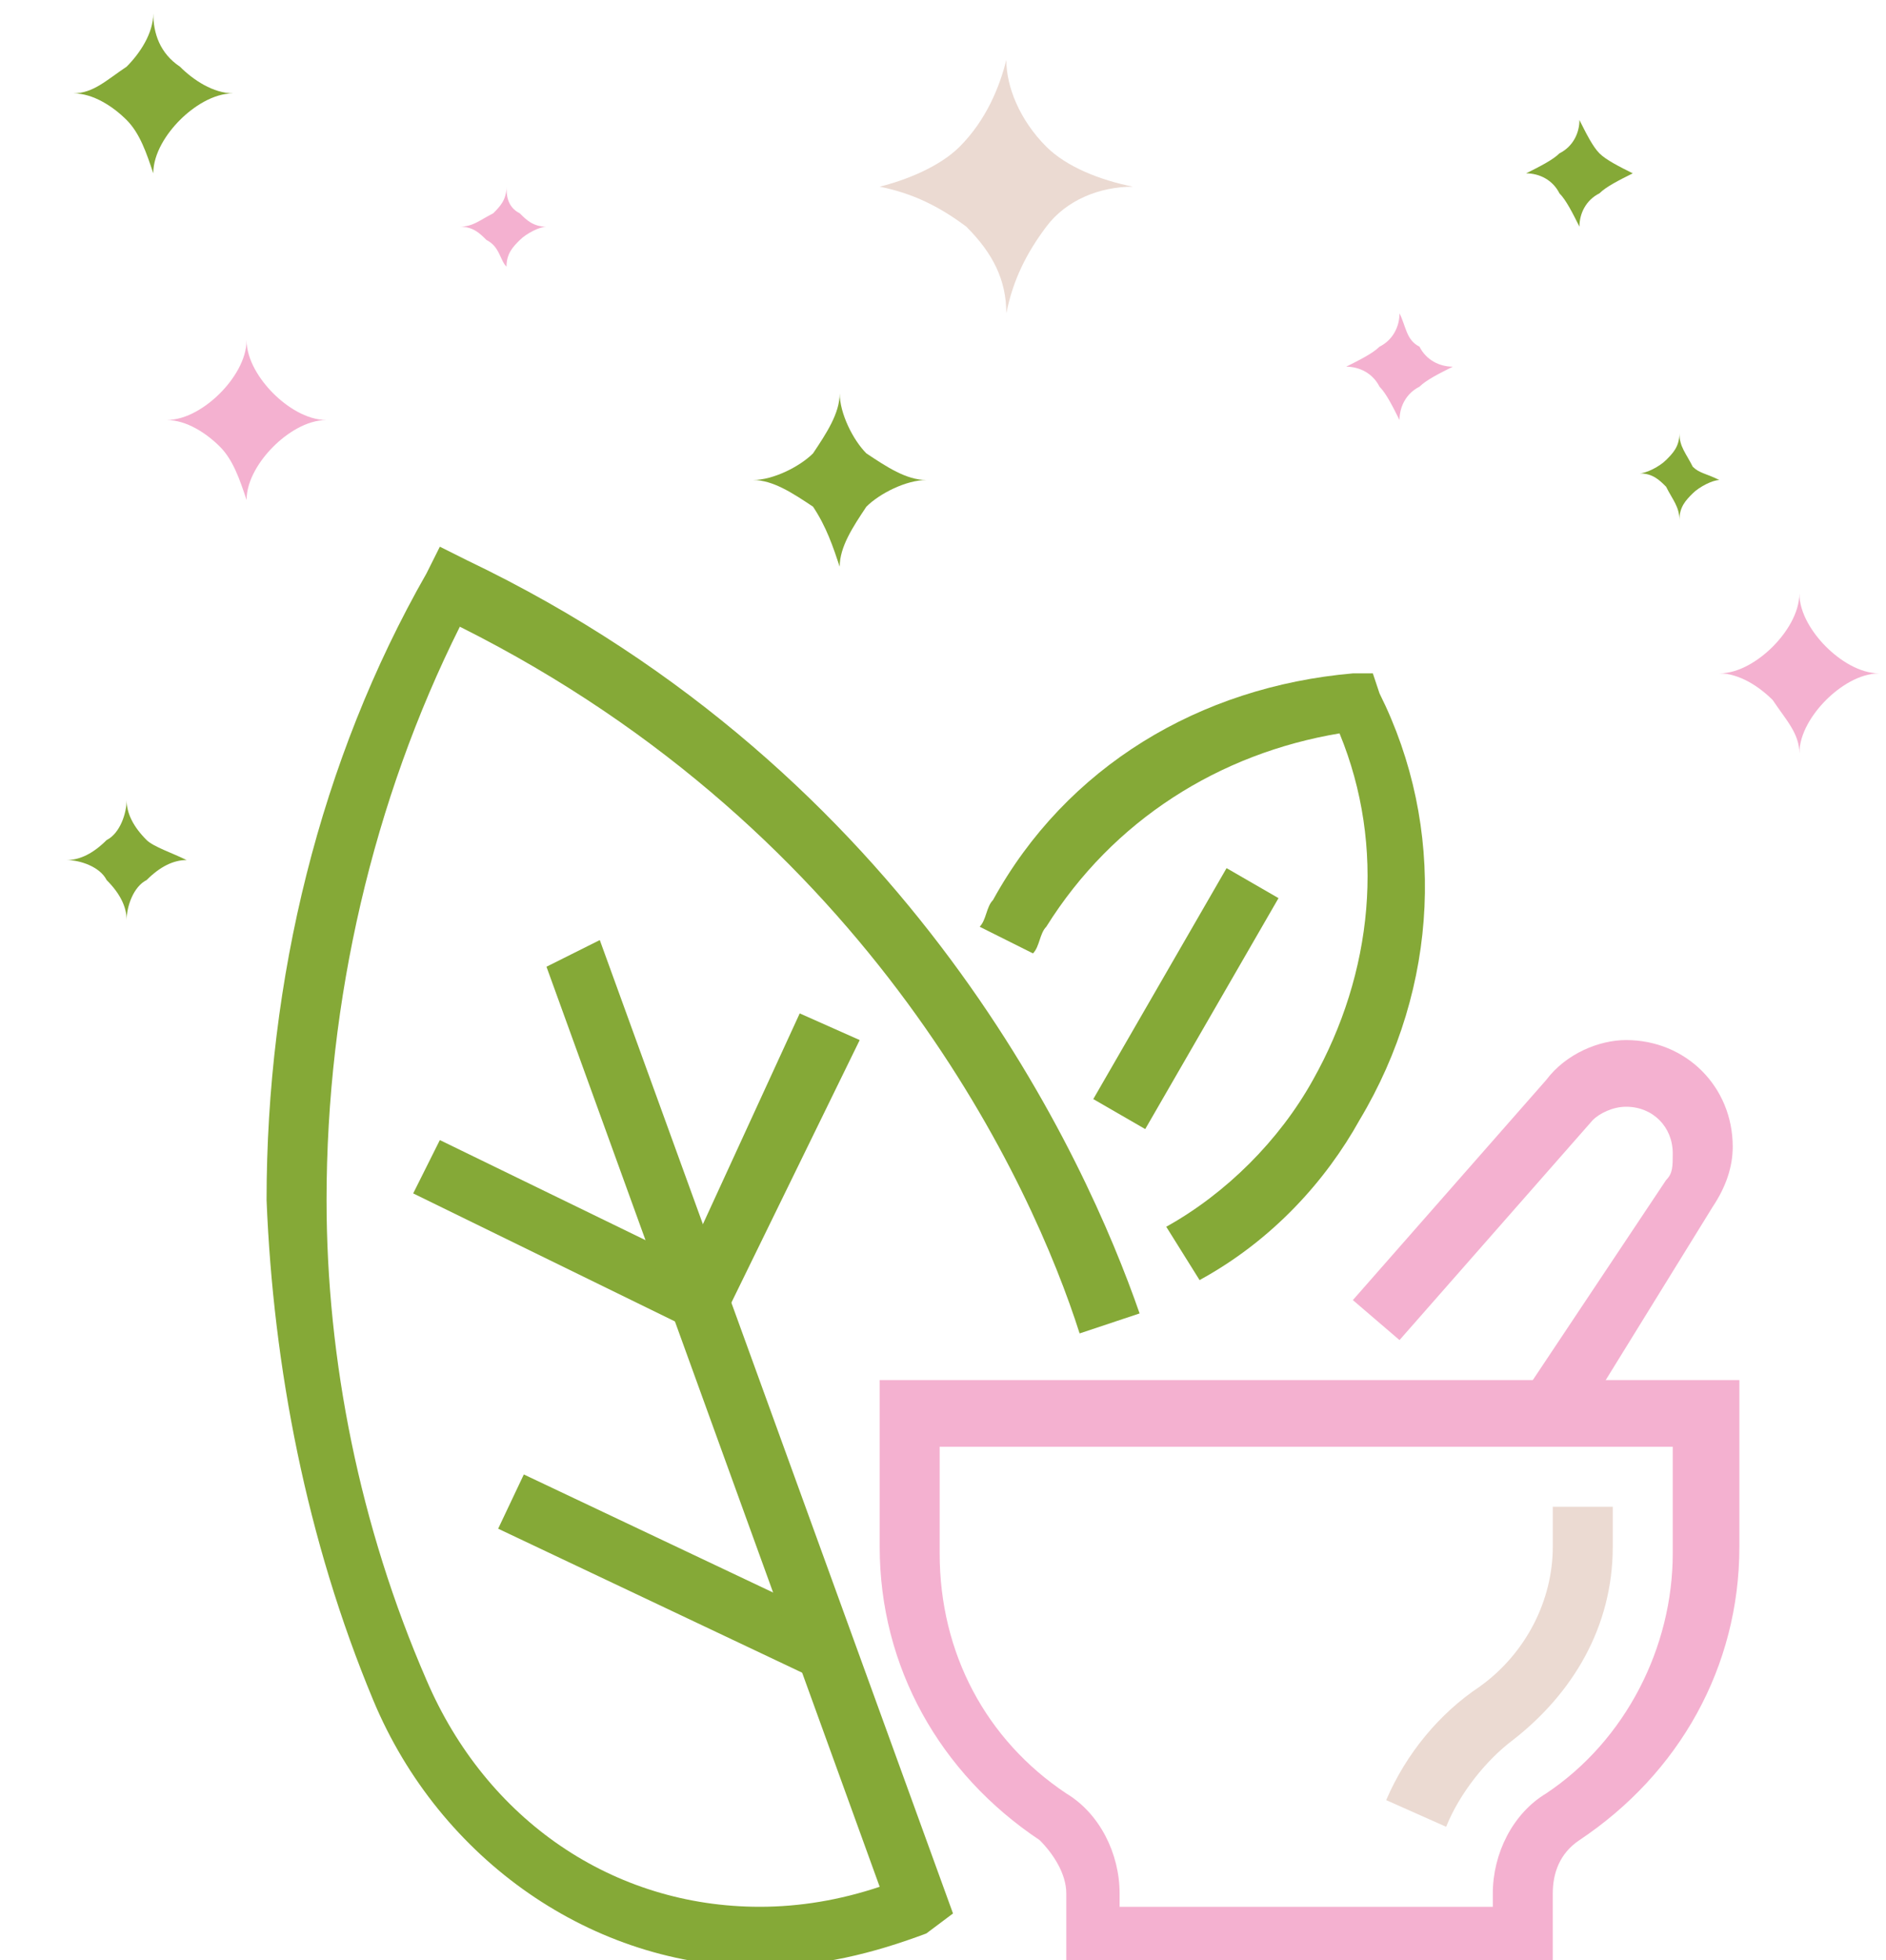 <?xml version="1.0" encoding="UTF-8"?> <!-- Generator: Adobe Illustrator 24.0.0, SVG Export Plug-In . SVG Version: 6.00 Build 0) --> <svg xmlns="http://www.w3.org/2000/svg" xmlns:xlink="http://www.w3.org/1999/xlink" id="Capa_1" x="0px" y="0px" viewBox="0 0 28.3 29.4" style="enable-background:new 0 0 28.3 29.4;" xml:space="preserve"> <style type="text/css"> .st0{fill:#EBDAD2;} .st1{fill:#85A937;} .st2{fill:#F4B1D0;} </style> <path class="st0" d="M15.7,2.2c-0.4-0.4-0.6-0.9-0.6-1.3l0,0l0,0c-0.1,0.4-0.3,0.9-0.7,1.3c-0.3,0.3-0.8,0.5-1.2,0.6l0,0l0,0 c0.5,0.1,0.9,0.3,1.3,0.6c0.4,0.4,0.6,0.8,0.6,1.3l0,0l0,0c0.1-0.5,0.3-0.9,0.6-1.3C16,3,16.5,2.8,17,2.8l0,0l0,0 C16.5,2.7,16,2.5,15.7,2.2z"></path> <path class="st1" d="M2.2,12.6C2,12.4,1.9,12.2,1.9,12l0,0l0,0c0,0.2-0.1,0.5-0.3,0.6c-0.2,0.2-0.4,0.3-0.6,0.3l0,0l0,0 c0.2,0,0.5,0.1,0.6,0.3c0.2,0.2,0.3,0.4,0.3,0.6l0,0l0,0c0-0.2,0.1-0.5,0.3-0.6c0.2-0.2,0.4-0.3,0.6-0.3l0,0l0,0 C2.6,12.8,2.3,12.7,2.2,12.6z"></path> <path class="st2" d="M21.3,5.2c-0.2-0.1-0.2-0.3-0.3-0.5l0,0l0,0c0,0.2-0.1,0.4-0.3,0.5c-0.1,0.1-0.3,0.2-0.5,0.3l0,0l0,0 c0.2,0,0.4,0.1,0.5,0.3c0.1,0.1,0.2,0.3,0.3,0.5l0,0l0,0c0-0.2,0.1-0.4,0.3-0.5c0.1-0.1,0.3-0.2,0.5-0.3l0,0l0,0 C21.6,5.5,21.4,5.4,21.3,5.2z"></path> <path class="st1" d="M24,2.3c-0.1-0.1-0.2-0.3-0.3-0.5l0,0l0,0c0,0.2-0.1,0.4-0.3,0.5c-0.1,0.1-0.3,0.2-0.5,0.3l0,0l0,0 c0.2,0,0.4,0.1,0.5,0.3c0.1,0.1,0.2,0.3,0.3,0.5l0,0l0,0c0-0.2,0.1-0.4,0.3-0.5c0.1-0.1,0.3-0.2,0.5-0.3l0,0l0,0 C24.3,2.5,24.1,2.4,24,2.3z"></path> <path class="st1" d="M25.4,7c-0.1-0.2-0.2-0.3-0.2-0.5l0,0l0,0c0,0.2-0.1,0.3-0.2,0.4s-0.3,0.2-0.4,0.2l0,0l0,0 c0.2,0,0.3,0.1,0.4,0.2c0.1,0.2,0.2,0.3,0.2,0.5l0,0l0,0c0-0.2,0.1-0.3,0.2-0.4c0.1-0.1,0.3-0.2,0.4-0.2l0,0l0,0 C25.6,7.1,25.5,7.1,25.4,7z"></path> <path class="st2" d="M7.8,3.2C7.6,3.1,7.6,2.9,7.6,2.8l0,0l0,0c0,0.2-0.1,0.3-0.2,0.4C7.2,3.3,7.1,3.4,6.9,3.4l0,0l0,0 c0.2,0,0.3,0.1,0.4,0.2C7.5,3.7,7.5,3.9,7.6,4l0,0l0,0c0-0.2,0.1-0.3,0.2-0.4c0.1-0.1,0.3-0.2,0.4-0.2l0,0l0,0 C8,3.4,7.9,3.3,7.8,3.2z"></path> <path class="st1" d="M12.6,8.5L12.6,8.5c0-0.3,0.2-0.6,0.4-0.9c0.2-0.2,0.6-0.4,0.9-0.4l0,0l0,0c-0.3,0-0.6-0.2-0.9-0.4 c-0.2-0.2-0.4-0.6-0.4-0.9l0,0l0,0c0,0.3-0.2,0.6-0.4,0.9C12,7,11.6,7.2,11.3,7.2l0,0l0,0c0.3,0,0.6,0.2,0.9,0.4 C12.4,7.9,12.5,8.2,12.6,8.5L12.6,8.5z"></path> <path class="st1" d="M2.3,2.6L2.3,2.6c0-0.3,0.2-0.6,0.4-0.8c0.2-0.2,0.5-0.4,0.8-0.4l0,0l0,0C3.2,1.4,2.9,1.2,2.7,1 C2.4,0.8,2.3,0.5,2.3,0.2l0,0l0,0c0,0.3-0.2,0.6-0.4,0.8C1.6,1.2,1.4,1.4,1.1,1.4l0,0l0,0c0.3,0,0.6,0.2,0.8,0.4 C2.1,2,2.2,2.3,2.3,2.6L2.3,2.6z"></path> <path class="st2" d="M27,11.3L27,11.3c0-0.3,0.2-0.6,0.4-0.8c0.2-0.2,0.5-0.4,0.8-0.4l0,0l0,0c-0.3,0-0.6-0.2-0.8-0.4 C27.2,9.5,27,9.2,27,8.9l0,0l0,0c0,0.3-0.2,0.6-0.4,0.8c-0.2,0.2-0.5,0.4-0.8,0.4l0,0l0,0c0.3,0,0.6,0.2,0.8,0.4 C26.8,10.8,27,11,27,11.3L27,11.3z"></path> <path class="st2" d="M3.7,7.5L3.7,7.5c0-0.3,0.2-0.6,0.4-0.8s0.5-0.4,0.8-0.4l0,0l0,0c-0.3,0-0.6-0.2-0.8-0.4 C3.9,5.7,3.7,5.4,3.7,5.1l0,0l0,0c0,0.3-0.2,0.6-0.4,0.8C3.1,6.1,2.8,6.3,2.5,6.3l0,0l0,0c0.3,0,0.6,0.2,0.8,0.4S3.6,7.2,3.7,7.5 L3.7,7.5z"></path> <rect x="15.8" y="14.5" transform="matrix(0.5 -0.866 0.866 0.5 -4.052 22.918)" class="st1" width="4" height="0.9"></rect> <rect x="9.5" y="21" transform="matrix(0.428 -0.904 0.904 0.428 -15.575 22.529)" class="st1" width="0.9" height="5.2"></rect> <polygon class="st1" points="10.7,20.1 6.2,17.9 6.6,17.1 10.3,18.9 12,15.2 12.9,15.6 "></polygon> <path class="st2" d="M23.3,29.5H16v-1.1c0-0.3-0.2-0.6-0.4-0.8c-1.5-1-2.4-2.6-2.4-4.4v-2.5h12.9v2.5c0,1.8-0.9,3.4-2.4,4.4 c-0.3,0.2-0.4,0.5-0.4,0.8V29.5z M16.9,28.6h5.5v-0.2c0-0.6,0.3-1.2,0.8-1.5c1.2-0.8,1.9-2.2,1.9-3.6v-1.6H14.1v1.6 c0,1.5,0.7,2.8,1.9,3.6c0.5,0.3,0.8,0.9,0.8,1.5V28.6z"></path> <path class="st2" d="M23.6,21.5L22.8,21l2.2-3.3c0.1-0.1,0.1-0.2,0.1-0.4c0-0.4-0.3-0.7-0.7-0.7c-0.2,0-0.4,0.1-0.5,0.2l-2.9,3.3 l-0.7-0.6l2.9-3.3c0.3-0.4,0.8-0.6,1.2-0.6c0.9,0,1.6,0.7,1.6,1.6c0,0.3-0.1,0.6-0.3,0.9L23.6,21.5z"></path> <path class="st0" d="M21.7,27.4L20.8,27c0.3-0.7,0.8-1.3,1.4-1.7c0.7-0.5,1.1-1.3,1.1-2.1v-0.6h0.9v0.6c0,1.2-0.6,2.2-1.5,2.9 C22.3,26.4,21.9,26.9,21.7,27.4z"></path> <path class="st1" d="M11.4,29.5c-2.5,0-4.8-1.6-5.8-4c-1-2.4-1.5-5-1.6-7.5c0-3.3,0.8-6.6,2.4-9.4l0.2-0.4L7,8.4 c6.7,3.2,9.3,9,10.1,11.3L16.2,20c-0.7-2.2-3.1-7.5-9.3-10.6C5.6,12,4.9,15,4.9,18c0,2.4,0.5,4.9,1.5,7.2c0.9,2.1,2.8,3.4,5,3.4 c0.6,0,1.2-0.1,1.8-0.3l-5-13.8L9,14.1l5.3,14.6L13.9,29C13.1,29.3,12.3,29.5,11.4,29.5z"></path> <path class="st1" d="M18,19.2l-0.5-0.8c0.9-0.5,1.7-1.3,2.2-2.2c0.9-1.6,1.1-3.5,0.4-5.2c-1.8,0.3-3.4,1.3-4.4,2.9 c-0.1,0.1-0.1,0.3-0.2,0.4l-0.8-0.4c0.1-0.1,0.1-0.3,0.2-0.4c1.1-2,3.1-3.2,5.4-3.4l0.3,0l0.1,0.3c1,2,0.9,4.4-0.3,6.4 C19.9,17.7,19.1,18.6,18,19.2z"></path> </svg> 